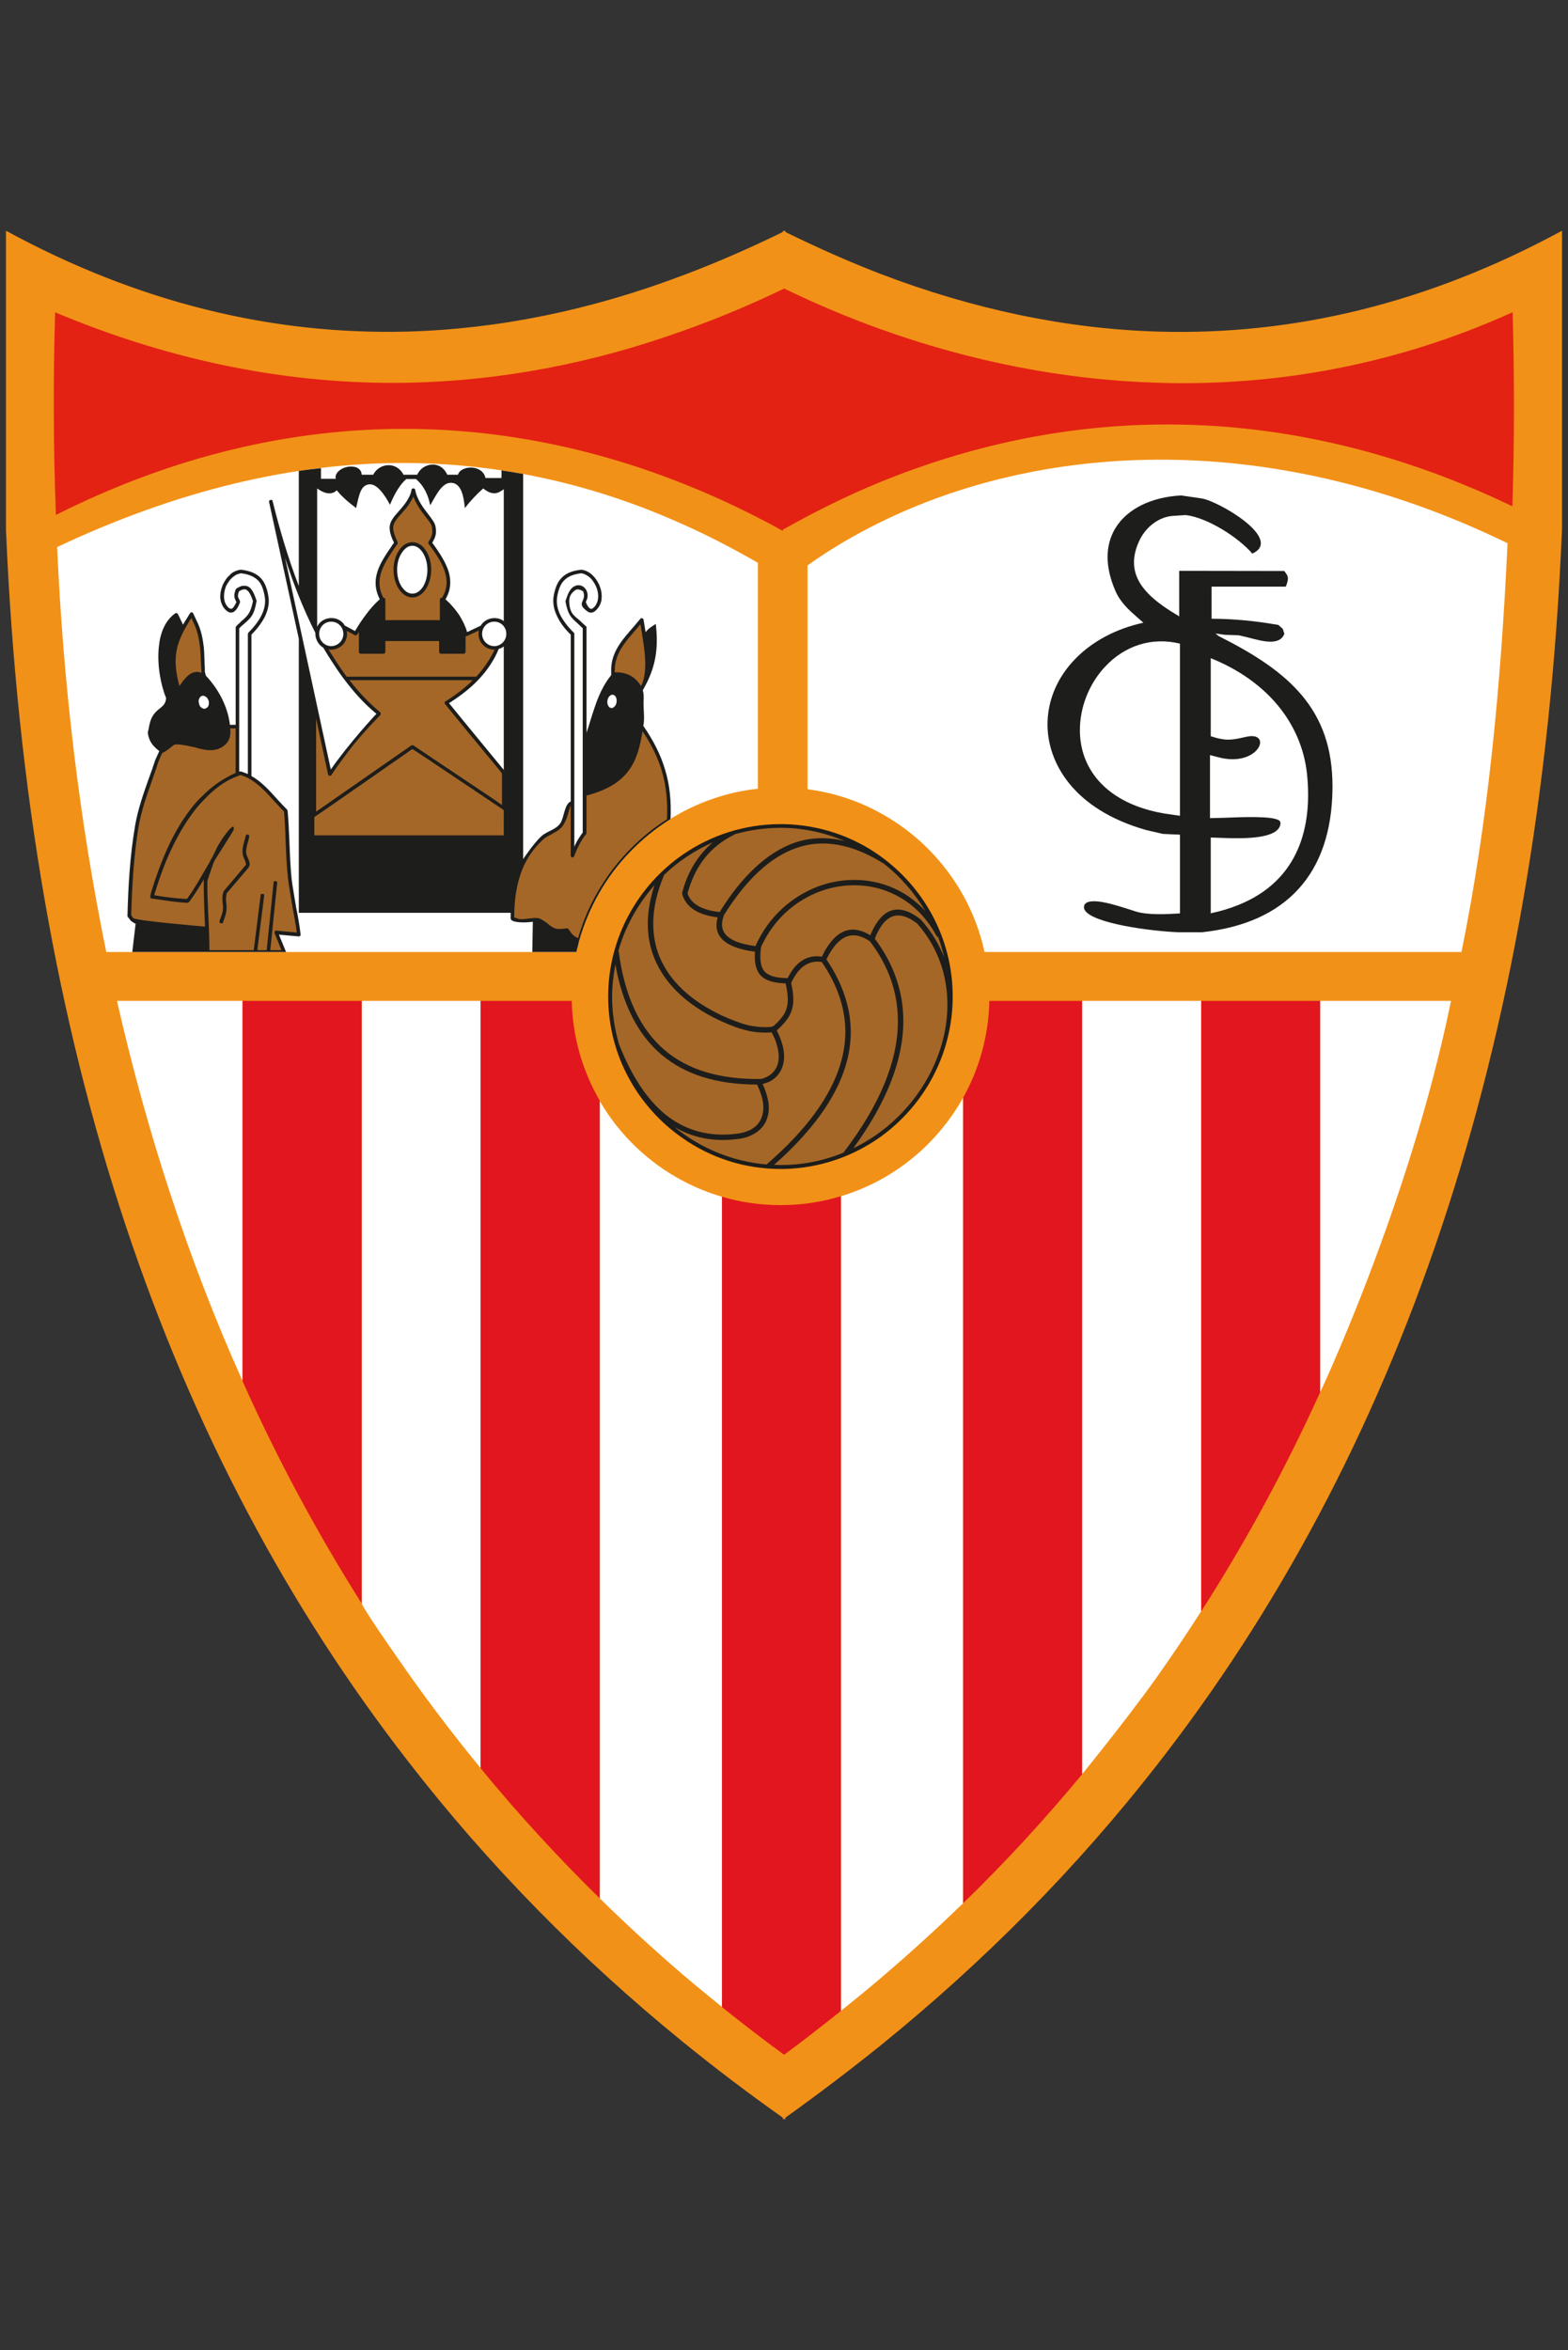 <svg xmlns="http://www.w3.org/2000/svg" xmlns:xlink="http://www.w3.org/1999/xlink" id="Capa_1" x="0px" y="0px" width="128.979px" height="193.275px" viewBox="0 0 128.979 193.275" xml:space="preserve"><rect x="0" y="0" width="128.979" height="193.275" fill="#333333" stroke="none"/><g>	<path fill-rule="evenodd" clip-rule="evenodd" fill="#F29117" d="M95.207,27.269c-7.563-0.23-15.187-1.844-22.812-4.755  c-2.598-1.006-5.193-2.157-7.791-3.435v-0.105c-0.043,0-0.084,0.021-0.105,0.042c-0.041-0.021-0.083-0.042-0.104-0.042v0.105  c-2.744,1.34-5.467,2.533-8.21,3.561c-7.583,2.869-15.145,4.419-22.663,4.629C22.379,27.562,11.34,24.881,0.49,18.974  c0,0.021,0,0.042,0,0.063v24.484c1.802,42.959,13.468,76.051,33.031,101.269c6.66,8.608,14.243,16.295,22.663,23.145  c2.66,2.157,5.383,4.23,8.21,6.221v0.146c0.021-0.021,0.063-0.041,0.104-0.063c0.021,0.021,0.063,0.042,0.105,0.063v-0.146  c2.66-1.905,5.258-3.874,7.791-5.906c8.462-6.85,16.108-14.537,22.812-23.145c19.687-25.259,31.458-58.435,33.281-101.583V19.037  c0-0.021,0-0.042,0-0.063C117.533,24.922,106.432,27.604,95.207,27.269L95.207,27.269z"></path>	<path fill-rule="evenodd" clip-rule="evenodd" fill="#FFFFFF" d="M4.7,44.989c9.824-4.63,19.416-6.975,28.821-6.913  c7.708,0.063,15.269,1.719,22.663,5.049c2.072,0.921,4.126,1.989,6.157,3.162v18.579c-2.199,0.23-4.272,0.9-6.157,1.885  c-4.398,2.346-7.666,6.556-8.776,11.541H8.743C6.523,67.462,5.203,56.299,4.7,44.989L4.7,44.989z"></path>	<path fill-rule="evenodd" clip-rule="evenodd" fill="#1D1D1B" d="M64.207,67.777c0.104,0,0.188,0,0.292,0  c2.912,0.063,5.656,1.006,7.896,2.618c3.604,2.576,5.971,6.786,5.971,11.562c0,4.755-2.367,8.985-5.971,11.561  c-2.24,1.591-4.984,2.556-7.896,2.617c-0.104,0-0.188,0-0.292,0c-2.975,0-5.74-0.922-8.022-2.514  c-3.708-2.554-6.159-6.825-6.159-11.664c0-4.838,2.451-9.132,6.159-11.688C58.467,68.698,61.233,67.777,64.207,67.777  L64.207,67.777z"></path>	<path fill-rule="evenodd" clip-rule="evenodd" fill="#FFFFFF" d="M120.214,78.291H80.985c-1.068-4.923-4.274-9.09-8.589-11.437  c-1.822-1.005-3.854-1.675-5.969-1.947V46.496c1.821-1.299,3.832-2.492,5.969-3.54c6.514-3.204,14.285-5.11,22.812-5.152  c8.984-0.042,18.807,2.011,28.798,6.87C123.483,55.985,122.434,67.462,120.214,78.291L120.214,78.291z"></path>	<path fill-rule="evenodd" clip-rule="evenodd" fill="#E32213" d="M124.404,41.637c-9.906-4.755-19.73-6.849-29.196-6.724  c-7.919,0.105-15.564,1.78-22.812,4.734c-2.7,1.109-5.32,2.408-7.896,3.854c-0.041,0.021-0.083,0.042-0.104,0.063v0.083h-0.021  c-2.703-1.487-5.425-2.785-8.189-3.875c-7.436-2.954-15.039-4.461-22.663-4.503c-9.677-0.042-19.396,2.283-28.926,7.08  c-0.209-5.656-0.23-10.955-0.063-16.673l0.126,0.063c9.634,4.021,19.27,5.907,28.862,5.739c7.582-0.147,15.144-1.571,22.663-4.273  c2.785-0.984,5.551-2.137,8.314-3.477c2.598,1.257,5.216,2.367,7.896,3.33c7.415,2.66,15.103,4.189,22.812,4.42  c9.862,0.313,19.792-1.529,29.217-5.802C124.572,31.018,124.572,36.338,124.404,41.637L124.404,41.637z"></path>	<path fill-rule="evenodd" clip-rule="evenodd" fill="#FFFFFF" d="M19.949,82.313H9.622c2.46,10.813,5.862,21.287,10.327,31.257  V82.313L19.949,82.313z"></path>	<path fill-rule="evenodd" clip-rule="evenodd" fill="#FFFFFF" d="M39.533,82.313h-9.782v49.554c0,0,0.027,0.341,3.771,5.656  c1.896,2.686,3.901,5.315,6.012,7.884V82.313L39.533,82.313z"></path>	<path fill-rule="evenodd" clip-rule="evenodd" fill="#FFFFFF" d="M59.389,98.421c-1.116-0.326-2.189-0.764-3.204-1.302  c-2.853-1.499-5.231-3.786-6.851-6.568v65.566c2.193,2.153,4.474,4.251,6.851,6.288c1.049,0.893,2.121,1.772,3.204,2.645V98.421  L59.389,98.421z"></path>	<path fill-rule="evenodd" clip-rule="evenodd" fill="#FFFFFF" d="M79.226,90.271c0.001-0.004,0.003-0.008,0.007-0.013  c-1.592,2.856-3.973,5.219-6.837,6.776c-1.018,0.55-2.099,1.003-3.226,1.344v66.998c1.091-0.873,2.168-1.756,3.226-2.656  c2.369-2.011,4.643-4.081,6.83-6.207V90.271L79.226,90.271z"></path>	<path fill-rule="evenodd" clip-rule="evenodd" fill="#FFFFFF" d="M119.355,82.313h-10.766v32.192  C108.246,115.258,115.935,99.162,119.355,82.313L119.355,82.313z"></path>	<path fill-rule="evenodd" clip-rule="evenodd" fill="#FFFFFF" d="M98.808,82.313h-9.802v63.608  c-1.129,1.363,3.232-3.881,6.201-8.063c1.244-1.761,2.443-3.546,3.601-5.354V82.313L98.808,82.313z"></path>	<path fill-rule="evenodd" clip-rule="evenodd" fill="#E2161E" d="M29.751,82.313v49.554c-3.707-5.863-6.975-11.959-9.802-18.284  v-31.27H29.751L29.751,82.313z"></path>	<path fill-rule="evenodd" clip-rule="evenodd" fill="#E2161E" d="M49.334,90.523v65.6c-3.497-3.436-6.764-6.996-9.801-10.704  V82.313h7.498C47.094,85.308,47.932,88.094,49.334,90.523L49.334,90.523z"></path>	<path fill-rule="evenodd" clip-rule="evenodd" fill="#E2161E" d="M69.17,98.375v67.004c-1.527,1.215-3.077,2.431-4.671,3.603  c-1.759-1.277-3.456-2.597-5.11-3.917V98.417c1.528,0.461,3.163,0.691,4.818,0.691C65.946,99.109,67.578,98.858,69.17,98.375  L69.17,98.375z"></path>	<path fill-rule="evenodd" clip-rule="evenodd" fill="#E2161E" d="M89.006,82.313v63.608c-3.037,3.666-6.283,7.206-9.78,10.599  V90.271c1.318-2.365,2.093-5.067,2.155-7.958H89.006L89.006,82.313z"></path>	<path fill-rule="evenodd" clip-rule="evenodd" fill="#E2161E" d="M108.589,82.313v32.192c-2.827,6.219-6.073,12.23-9.781,18.012  V82.313H108.589L108.589,82.313z"></path>	<path fill-rule="evenodd" clip-rule="evenodd" fill="#1D1D1B" d="M109.607,64.672c0,0.071,0,0.143-0.002,0.215  c-0.081,6.962-3.792,11.036-10.733,11.781h-1.907c-2.287-0.084-7.059-0.72-7.727-1.811c-0.091-0.149-0.1-0.303-0.028-0.459  c0.438-0.655,2.401-0.021,3.837,0.441l0.346,0.111c1.016,0.325,2.577,0.232,3.611,0.172c0,0,0.031-0.002,0.056-0.004  c0-0.058,0-6.416,0-6.475c-0.057-0.003-1.4-0.063-1.4-0.063l-1.361-0.314c-6.008-1.69-8.134-5.553-8.134-8.69  c0-0.075,0.002-0.15,0.004-0.226c0.125-3.878,3.291-7.141,7.883-8.138c-0.072-0.064-0.42-0.37-0.42-0.37  c-0.754-0.66-1.469-1.283-1.888-2.262c-0.425-0.978-0.637-1.909-0.637-2.772c0-0.879,0.219-1.687,0.659-2.398  c0.968-1.563,2.931-2.534,5.387-2.664l0.004-0.001l1.72,0.252c0.959,0.142,4.617,2.094,4.826,3.559  c0.058,0.408-0.168,0.732-0.67,0.963l-0.021,0.01l-0.017-0.019c-1.139-1.32-3.666-2.94-5.46-3.151l-1.006,0.063  c-1.185,0.059-2.336,0.926-2.864,2.16c-0.268,0.603-0.387,1.155-0.387,1.663c0,2.014,1.866,3.34,3.721,4.446  c0-0.108,0-3.745,0-3.745l8.644,0.014l0.073,0.102c0.136,0.19,0.225,0.313,0.225,0.514c0,0.15-0.05,0.347-0.168,0.65l-0.009,0.02  c0,0-6.043,0-6.104,0c0,0.061,0,2.58,0,2.64c1.734,0.002,3.58,0.171,5.497,0.51l0.365,0.328l0.125,0.397  c-0.373,0.997-1.767,0.627-2.89,0.329c0,0-0.847-0.203-0.847-0.204l-1.179-0.042c0,0-0.578-0.085-0.747-0.109  c0.099,0.081,0.265,0.218,0.265,0.218C106.02,55.21,109.607,58.299,109.607,64.672L109.607,64.672L109.607,64.672z M97.059,67.091  c0-0.072,0-14.108,0-14.16c-2.298-0.561-4.562,0.15-6.212,1.955c-1.302,1.421-2.018,3.325-2.018,5.161  c0,0.725,0.111,1.438,0.341,2.106c0.856,2.49,3.21,4.179,6.627,4.754C95.797,66.907,96.991,67.081,97.059,67.091L97.059,67.091  L97.059,67.091z M99.593,60.548c1.208,0.38,1.604,0.352,2.874,0.056c0.735-0.179,1.01,0.037,1.106,0.182  c0.136,0.201,0.097,0.493-0.106,0.78c-0.472,0.66-1.656,1.137-3.242,0.712c0,0-0.623-0.16-0.694-0.179c0,0.079,0,5.122,0,5.185  c0.058-0.001,1.091-0.028,1.091-0.028c1.682-0.067,4.221-0.171,4.646,0.261l0.065,0.157c-0.009,0.23-0.104,0.432-0.286,0.6  c-0.851,0.786-3.425,0.681-4.808,0.625c0,0-0.589-0.019-0.646-0.021c0,0.064,0,6.152,0,6.232c6.422-1.375,8.008-5.76,8.008-9.752  c0-0.58-0.032-1.151-0.09-1.704c-0.454-4.221-3.341-7.689-7.918-9.526C99.593,54.224,99.593,60.502,99.593,60.548L99.593,60.548z"></path>	<path fill-rule="evenodd" clip-rule="evenodd" fill="#A56727" d="M71.547,77.399c-0.018-0.007-0.032-0.015-0.029-0.01  c-0.622-0.418-1.202-0.559-1.727-0.416c-0.667,0.181-1.276,0.831-1.814,1.925c1.331,1.969,2.003,3.971,2.003,5.98  c0,0.925-0.142,1.851-0.424,2.775c-0.807,2.68-2.789,5.417-5.88,8.141c0.198,0.007,0.531,0.017,0.531,0.017  c1.806,0,3.544-0.343,5.168-1.015c2.988-3.905,4.483-7.521,4.483-10.814C73.859,81.616,73.088,79.418,71.547,77.399L71.547,77.399z  "></path>	<path fill-rule="evenodd" clip-rule="evenodd" fill="#A56727" d="M77.931,82.629c0-0.884-0.105-1.764-0.326-2.623  c-0.398-1.531-1.135-2.902-2.174-4.065c-0.727-0.555-1.374-0.758-1.921-0.604c-0.613,0.172-1.135,0.799-1.554,1.857  c1.565,2.085,2.349,4.346,2.349,6.771c0,3.21-1.377,6.711-4.112,10.466C74.884,92.172,77.931,87.361,77.931,82.629L77.931,82.629z"></path>	<path fill-rule="evenodd" clip-rule="evenodd" fill="#A56727" d="M64.794,80.438c0.673-1.355,1.616-1.948,2.807-1.762  c0.585-1.21,1.272-1.938,2.045-2.157c0.597-0.17,1.25-0.029,1.94,0.397c0.486-1.167,1.093-1.864,1.812-2.058  c0.671-0.181,1.448,0.066,2.312,0.736l0.029,0.029c0.844,0.939,1.487,1.981,1.927,3.108c-0.139-0.59-0.301-1.159-0.505-1.689  c-0.052-0.006-0.112-0.03-0.156-0.121c-0.847-1.572-2.095-2.764-3.611-3.445c-1.089-0.505-2.284-0.728-3.548-0.663  c-1.228,0.063-2.432,0.407-3.489,0.996c-1.657,0.895-2.957,2.31-3.753,4.072c-0.04,0.287-0.06,0.548-0.06,0.782  c0,0.541,0.105,0.94,0.314,1.192C63.195,80.251,63.81,80.435,64.794,80.438L64.794,80.438z"></path>	<path fill-rule="evenodd" clip-rule="evenodd" fill="#A56727" d="M73.576,73.073c0.935,0.415,1.796,1.051,2.537,1.842  c-0.895-1.488-2.055-2.831-3.424-3.895c-2.598-1.63-5.028-2.057-7.223-1.269c-2.105,0.742-4.094,2.592-5.906,5.487  c-0.111,0.287-0.166,0.551-0.166,0.791c0,0.244,0.057,0.463,0.172,0.655c0.344,0.573,1.223,0.95,2.604,1.126  c0.008-0.025,0.016-0.053,0.016-0.053l-0.021,0.052l0.007-0.072c0.834-1.846,2.206-3.335,3.97-4.307  c1.168-0.638,2.413-0.993,3.695-1.056C71.158,72.308,72.453,72.55,73.576,73.073L73.576,73.073z"></path>	<path fill-rule="evenodd" clip-rule="evenodd" fill="#A56727" d="M56.555,73.468c0.269,0.855,1.156,1.372,2.639,1.54  c1.843-2.973,3.901-4.886,6.12-5.688c1.343-0.466,2.719-0.5,4.167-0.156c-1.693-0.706-3.459-1.085-5.273-1.085  c-1.236,0-2.498,0.176-3.752,0.521l0.031-0.019c0,0-0.113,0.063-0.081,0.056C58.439,69.601,57.181,71.181,56.555,73.468  L56.555,73.468z"></path>	<path fill-rule="evenodd" clip-rule="evenodd" fill="#A56727" d="M53.733,75.969c0,0.947,0.17,1.846,0.509,2.692  c0.82,2.003,2.556,3.639,5.155,4.863c0.773,0.343,1.423,0.605,2.083,0.771c0.632,0.151,1.236,0.204,1.896,0.166  c0,0,0.254-0.077,0.238-0.065c0.682-0.616,0.993-1.053,1.109-1.558c0.055-0.203,0.079-0.418,0.079-0.648  c0-0.39-0.072-0.826-0.176-1.316c-1.039-0.03-1.714-0.255-2.11-0.714c-0.291-0.36-0.431-0.85-0.431-1.524  c0-0.116,0.006-0.24,0.015-0.367c-1.491-0.196-2.471-0.625-2.9-1.28c-0.175-0.267-0.264-0.574-0.264-0.916  c0-0.197,0.04-0.411,0.099-0.631c-1.639-0.202-2.623-0.842-2.923-1.925l0.003-0.103c0.456-1.753,1.321-3.13,2.531-4.144  c-1.509,0.675-2.862,1.565-4.013,2.676C54.034,73.364,53.733,74.708,53.733,75.969L53.733,75.969z"></path>	<path fill-rule="evenodd" clip-rule="evenodd" fill="#A56727" d="M63.949,87.588c0.07-0.202,0.106-0.424,0.106-0.67  c0-0.248-0.036-0.521-0.109-0.818c-0.085-0.385-0.252-0.799-0.476-1.199c-0.739,0.055-1.424,0-2.088-0.171  c-0.771-0.182-1.499-0.493-2.172-0.801c-2.673-1.249-4.532-3.016-5.377-5.107c-0.366-0.897-0.547-1.854-0.547-2.861  c0-1.007,0.19-2.067,0.554-3.172c-1.382,1.58-2.413,3.428-2.966,5.386c0.009,0.04,0.02,0.094,0.02,0.087  c0.483,3.665,1.765,6.398,3.808,8.123c1.895,1.608,4.549,2.398,7.878,2.349c0.241-0.043,0.432-0.136,0.586-0.221  C63.534,88.308,63.812,87.98,63.949,87.588L63.949,87.588z"></path>	<path fill-rule="evenodd" clip-rule="evenodd" fill="#A56727" d="M54.399,86.725c-1.93-1.64-3.195-4.136-3.779-7.407  c-0.168,0.9-0.27,1.787-0.27,2.639c0,1.288,0.19,2.6,0.563,3.894c1.013,2.615,2.309,4.576,3.851,5.83  c1.654,1.313,3.615,1.837,5.834,1.555c0.379-0.036,0.74-0.137,1.104-0.306c0.4-0.211,0.693-0.496,0.869-0.847  c0.147-0.298,0.223-0.632,0.223-1.001c0-0.109-0.007-0.223-0.021-0.34c-0.064-0.487-0.234-1.009-0.5-1.549  C58.934,89.183,56.357,88.378,54.399,86.725L54.399,86.725z"></path>	<path fill-rule="evenodd" clip-rule="evenodd" fill="#A56727" d="M60.656,93.672c-1.932,0.254-3.671-0.091-5.198-1  c2.16,1.769,4.816,2.856,7.595,3.093c3.218-2.779,5.263-5.551,6.07-8.237c0.273-0.892,0.412-1.784,0.412-2.675  c0-1.931-0.649-3.853-1.938-5.738c-1.063-0.167-1.878,0.38-2.48,1.648c0,0-0.02,0.037-0.039,0.071  c0.106,0.501,0.179,0.948,0.179,1.36c0,0.268-0.029,0.521-0.099,0.763c-0.143,0.592-0.514,1.111-1.263,1.782  c0.216,0.437,0.382,0.861,0.487,1.262c0.078,0.305,0.117,0.598,0.117,0.877c0,0.305-0.047,0.593-0.141,0.863  c-0.173,0.495-0.5,0.888-0.979,1.171c-0.195,0.099-0.416,0.174-0.646,0.236c0.25,0.557,0.415,1.079,0.477,1.554  c0.02,0.14,0.03,0.277,0.03,0.413c0,0.409-0.09,0.804-0.27,1.179c-0.244,0.446-0.6,0.786-1.056,1.014  C61.538,93.508,61.114,93.631,60.656,93.672L60.656,93.672z"></path>	<path fill-rule="evenodd" clip-rule="evenodd" fill="#1D1D1B" d="M54.719,63.336c-0.357-1.235-0.964-2.43-1.803-3.645  c0.084-0.397,0.063-0.754,0.043-1.151c0-0.168-0.021-0.336-0.021-0.523c0-0.105,0-0.211,0-0.314  c0.021-0.336,0.021-0.649-0.063-0.943c1.025-1.759,1.319-3.329,1.068-5.445c-0.314,0.188-0.607,0.377-0.838,0.671  c-0.063-0.336-0.105-0.671-0.168-1.026c-0.021-0.127-0.188-0.168-0.272-0.063c-0.272,0.335-0.544,0.649-0.837,0.984  c-0.839,0.963-1.613,1.969-1.551,3.372c0,0.084,0,0.168,0,0.23c0,0.021,0,0.021,0,0.021l-0.083,0.126  c-0.817,1.048-1.174,2.199-1.551,3.373c-0.125,0.418-0.251,0.837-0.397,1.256v-8.713l-0.042-0.042  c-0.209-0.188-0.377-0.335-0.523-0.481c-0.461-0.398-0.838-0.586-0.859-1.592c-0.021-0.461,0.293-0.754,0.482-0.88  c0.146-0.126,0.355-0.104,0.67,0.084c0.042,0.167,0.084,0.293,0.063,0.397c-0.041,0.524-0.544,0.649,0.293,1.257  c0.251,0.168,0.545,0.147,0.881-0.314c0.146-0.209,0.251-0.439,0.271-0.712c0.042-0.377-0.021-0.775-0.188-1.151  c-0.168-0.378-0.419-0.713-0.733-0.964c-0.21-0.146-0.461-0.272-0.732-0.293h-0.042c-0.754,0.083-1.257,0.313-1.592,0.669  c-0.356,0.357-0.524,0.838-0.648,1.446c-0.106,0.628,0.021,1.215,0.313,1.78c0.251,0.523,0.649,1.026,1.089,1.445v13.719  c-0.021,0.021-0.063,0.021-0.084,0.042c-0.439,0.293-0.461,1.215-0.754,1.718c-0.356,0.565-1.131,0.67-1.592,1.11  c-0.654,0.598-1.499,1.902-1.487,1.864v-31.67c-0.586-0.104-1.193-0.209-1.78-0.293v0.628h-0.586h-0.733  c-0.23-1.131-2.032-1.067-2.263-0.272h-0.879c-0.566-1.256-2.053-0.964-2.472,0h-0.671h-0.46c-0.545-1.089-1.969-1.005-2.493,0  h-0.942c-0.042-0.712-0.9-0.795-1.508-0.544c-0.418,0.188-0.713,0.503-0.628,0.88h-0.419h-0.796v-0.88  c-0.608,0.063-1.215,0.146-1.823,0.23v9.467c-0.879-2.283-1.57-4.628-2.157-6.995c-0.021-0.168-0.313-0.084-0.293,0.063  l2.45,11.269v22.537h17.427c0.005-0.098,0,0.209,0,0.461c0,0.397,1.299,0.335,1.466,0.314c0.123-0.016,0.242-0.028,0.357-0.038  l-0.043,2.488h3.624c0.073-0.273,0.132-0.533,0.201-0.803c-0.006,0.009-0.009,0.019-0.013,0.027c0.008-0.03,0.02-0.061,0.028-0.091  c-0.006,0.022-0.011,0.042-0.016,0.063c0.013-0.028,0.022-0.06,0.024-0.097c0.784-2.778,2.233-5.311,4.194-7.332  c0.984-1.026,2.115-1.948,3.329-2.702C55.221,65.87,55.095,64.573,54.719,63.336L54.719,63.336L54.719,63.336z M41.439,63.316  c-0.251-0.314-3.268-3.959-4.503-5.488c1.55-0.984,2.849-2.115,3.729-3.706c0.125-0.231,0.251-0.483,0.355-0.756  c0.168-0.041,0.293-0.104,0.419-0.209V63.316L41.439,63.316L41.439,63.316z M41.439,51.083c-0.209-0.167-0.481-0.252-0.774-0.252  c-0.482,0-0.9,0.252-1.131,0.629l-1.111,0.524c-0.125-0.462-0.355-0.923-0.648-1.403c-0.294-0.44-0.67-0.881-1.131-1.299  c0.439-0.733,0.481-1.467,0.271-2.241c-0.23-0.755-0.732-1.551-1.362-2.409c0.106-0.167,0.189-0.335,0.253-0.523  c0.063-0.21,0.084-0.461,0.021-0.796c-0.044-0.293-0.294-0.629-0.588-1.005c-0.418-0.545-0.942-1.216-1.089-2.033  c-0.021-0.146-0.251-0.146-0.293-0.021c-0.042,0.23-0.104,0.44-0.21,0.629c-0.229,0.461-0.544,0.816-0.838,1.151  c-0.397,0.44-0.712,0.817-0.753,1.257c-0.021,0.23,0.021,0.482,0.104,0.734c0.063,0.209,0.146,0.397,0.251,0.606  c-0.084,0.104-0.167,0.23-0.23,0.335c-0.879,1.278-1.801,2.64-0.941,4.315c-0.378,0.334-0.734,0.732-1.069,1.173  c-0.335,0.439-0.67,0.921-0.964,1.445l-0.858-0.461c-0.042-0.063-0.063-0.104-0.104-0.168c-0.272-0.313-0.67-0.461-1.047-0.44  c-0.44,0.021-0.901,0.252-1.11,0.713V40.17c0.377,0.273,0.774,0.44,1.11,0.398c0.188-0.021,0.377-0.104,0.502-0.251  c0.169,0.209,0.335,0.397,0.545,0.587c0.314,0.313,0.67,0.586,1.048,0.879c0.271-1.215,0.396-1.844,1.047-1.948  c0.67-0.104,1.34,0.922,1.738,1.676c0.398-0.963,0.838-1.676,1.341-2.115h0.229h0.566c0.628,0.523,1.005,1.278,1.173,2.158  c0.565-0.985,1.026-1.928,1.801-1.845c0.755,0.085,0.964,1.11,1.047,2.074c0.461-0.586,0.964-1.131,1.509-1.613  c0.355,0.273,0.629,0.398,0.922,0.398c0.251,0,0.481-0.125,0.774-0.335V51.083L41.439,51.083z"></path>	<path fill-rule="evenodd" clip-rule="evenodd" fill="#A56727" d="M36.601,57.891c1.341,1.654,2.702,3.31,4.063,4.942  c0.209,0.252,0.418,0.503,0.628,0.775v2.597l-0.628-0.439l-6.661-4.462c-0.041-0.021-0.126-0.021-0.168,0l-7.833,5.446v-7.645  l0.984,4.587c0.021,0.083,0.126,0.125,0.21,0.104c0.021,0,0.063-0.021,0.063-0.063c0.314-0.46,0.629-0.921,0.984-1.382  c0.859-1.194,1.885-2.366,3.037-3.54c0-0.021,0-0.021,0-0.021c0.021,0,0.021-0.021,0.021-0.021  c0.021-0.063,0.021-0.127-0.021-0.188c-0.942-0.776-1.78-1.676-2.534-2.64h10.137c-0.649,0.649-1.403,1.215-2.24,1.738  C36.559,57.723,36.559,57.827,36.601,57.891L36.601,57.891z"></path>	<path fill-rule="evenodd" clip-rule="evenodd" fill="#FFFFFF" d="M23.447,45.868c0.67,2.115,1.487,4.188,2.493,6.178  c0,0,0,0,0,0.021c-0.021,0.439,0.23,0.964,0.649,1.193c0.209,0.336,0.397,0.671,0.607,0.985c0.334,0.523,0.671,1.026,1.047,1.528  c0.796,1.068,1.675,2.074,2.723,2.933c-0.042,0.021-2.205,2.359-3.749,4.566l-0.021-0.063L23.447,45.868L23.447,45.868z"></path>	<path fill-rule="evenodd" clip-rule="evenodd" fill="#A56727" d="M41.439,68.698H25.856V67.19c0.084-0.021,8.001-5.55,8.063-5.592  c0.587,0.355,7.478,5.006,7.52,5.026V68.698L41.439,68.698z"></path>	<path fill-rule="evenodd" clip-rule="evenodd" fill="#1D1D1B" d="M40.664,53.136c-0.482-0.021-0.942-0.314-1.007-0.859v-0.021  c0-0.021,0-0.021,0-0.021c0-0.021,0-0.021,0-0.042c-0.062-0.691,0.483-1.048,1.007-1.048c0.502,0,0.984,0.314,0.984,0.984  C41.649,52.822,41.146,53.136,40.664,53.136L40.664,53.136z"></path>	<path fill-rule="evenodd" clip-rule="evenodd" fill="#A56727" d="M40.664,53.43c-0.838,0-1.445-0.755-1.278-1.572l-1.005,0.461  c-0.025,0.017-0.056,0.018-0.084,0.011v1.288c0,0.063-0.084,0.146-0.146,0.146h-1.886c-0.063,0-0.146-0.083-0.146-0.146v-0.9h-4.42  v0.9c0,0.063-0.084,0.146-0.146,0.146h-1.886c-0.063,0-0.146-0.083-0.146-0.146v-1.663c-0.042,0.072-0.084,0.144-0.125,0.218  c-0.042,0.063-0.147,0.104-0.21,0.063l-0.67-0.356c0.084,0.397-0.021,0.796-0.272,1.089c-0.252,0.293-0.628,0.462-1.047,0.462  c-0.042,0-0.063,0-0.105,0c0,0,0,0,0-0.021c0,0,0,0-0.021,0h-0.021c-0.021,0-0.021,0-0.021,0c0.063,0.083,0.104,0.188,0.168,0.272  c0.334,0.544,0.671,1.067,1.047,1.592c0.084,0.125,0.168,0.251,0.272,0.377h10.661c0.587-0.649,1.089-1.361,1.487-2.178  c0-0.021,0-0.021,0.021-0.042C40.664,53.43,40.664,53.43,40.664,53.43L40.664,53.43z"></path>	<path fill-rule="evenodd" clip-rule="evenodd" fill="#A56727" d="M32.411,45.135c-0.804,1.216-1.684,2.492-0.875,4.029  c0.005-0.003,0.011-0.007,0.017-0.008c0.063,0,0.146,0.063,0.146,0.146V51h4.482v-1.697c0-0.09,0.094-0.147,0.19-0.16  c0.396-0.646,0.45-1.313,0.249-2.018c-0.209-0.755-0.712-1.529-1.361-2.389c-0.042-0.042-0.042-0.125-0.021-0.167  c0.126-0.21,0.23-0.356,0.272-0.544c0.063-0.169,0.063-0.378,0.021-0.671c-0.021-0.21-0.252-0.524-0.545-0.88  c-0.334-0.44-0.754-0.984-0.984-1.634c-0.104,0.23-0.23,0.439-0.356,0.629c-0.188,0.293-0.418,0.523-0.628,0.774  c-0.335,0.377-0.629,0.712-0.671,1.068c-0.021,0.209,0.021,0.397,0.084,0.607c0.085,0.209,0.168,0.439,0.272,0.67  c0.021,0.021,0.021,0.104,0,0.146C32.6,44.863,32.517,44.989,32.411,45.135L32.411,45.135z"></path>	<path fill-rule="evenodd" clip-rule="evenodd" fill="#1D1D1B" d="M35.03,45.281c-0.272-0.44-0.67-0.691-1.11-0.691  c-0.439,0-0.838,0.251-1.11,0.691c-0.271,0.398-0.439,0.964-0.439,1.571s0.168,1.173,0.439,1.592  c0.272,0.419,0.671,0.691,1.11,0.691c0.44,0,0.838-0.272,1.11-0.691s0.439-0.984,0.439-1.592S35.302,45.68,35.03,45.281  L35.03,45.281z"></path>	<path fill-rule="evenodd" clip-rule="evenodd" fill="#FFFFFF" d="M34.778,48.277c-0.23,0.335-0.523,0.545-0.858,0.545  s-0.628-0.21-0.858-0.545c-0.252-0.356-0.397-0.858-0.397-1.424c0-0.545,0.146-1.048,0.397-1.403  c0.23-0.356,0.523-0.566,0.858-0.566s0.628,0.21,0.858,0.566c0.23,0.355,0.378,0.858,0.378,1.403  C35.156,47.418,35.008,47.92,34.778,48.277L34.778,48.277z"></path>	<path fill-rule="evenodd" clip-rule="evenodd" fill="#FFFFFF" d="M27.238,51.125c-0.544,0-0.984,0.44-0.984,1.005  c0,0.545,0.44,1.006,0.984,1.006c0.565,0,1.006-0.461,1.006-1.006C28.243,51.566,27.803,51.125,27.238,51.125L27.238,51.125z"></path>	<path fill-rule="evenodd" clip-rule="evenodd" fill="#FFFFFF" d="M40.664,51.125c-0.566,0-1.007,0.44-1.007,1.005  c0,0.545,0.44,1.006,1.007,1.006c0.545,0,0.984-0.461,0.984-1.006C41.649,51.566,41.209,51.125,40.664,51.125L40.664,51.125z"></path>	<path fill-rule="evenodd" clip-rule="evenodd" fill="#A56727" d="M51.828,55.545c-0.378-0.189-0.796-0.272-1.257-0.252  c0-0.021,0-0.021,0-0.042c-0.042-1.173,0.545-2.073,1.257-2.911c0.293-0.355,0.586-0.67,0.857-1.005  c0.189,1.34,0.754,3.749,0.043,5.089C52.477,56.005,52.162,55.733,51.828,55.545L51.828,55.545z"></path>	<path fill-rule="evenodd" clip-rule="evenodd" fill="#A56727" d="M42.298,75.443l0.293,0.104c0.188,0.084,0.523,0.042,0.858,0  c0.378-0.042,0.754-0.104,1.005,0.021c0.336,0.188,0.566,0.355,0.733,0.503c0.357,0.272,0.565,0.418,1.425,0.272  c0.042,0,0.104,0.021,0.147,0.063c0.188,0.272,0.292,0.418,0.397,0.502l0,0c0.083,0.084,0.209,0.147,0.397,0.252  c0.564-2.011,1.508-3.854,2.723-5.509c1.257-1.676,2.808-3.143,4.587-4.272c0.063-1.467-0.063-2.744-0.419-3.959  c-0.335-1.131-0.858-2.178-1.591-3.288c-0.21,1.319-0.503,2.387-1.132,3.225c-0.67,0.922-1.718,1.592-3.414,2.054  c-0.021,0-0.042,0-0.063,0.021v3.078c0,0.021-0.021,0.084-0.042,0.105c-0.168,0.188-0.315,0.419-0.481,0.713  c-0.168,0.313-0.335,0.67-0.503,1.109c-0.042,0.126-0.272,0.084-0.272-0.063v-4.104c-0.021,0-0.021,0-0.021,0  c-0.043,0.146-0.084,0.272-0.126,0.419c-0.104,0.397-0.23,0.774-0.44,1.131c-0.251,0.398-0.628,0.587-1.005,0.796  c-0.23,0.126-0.461,0.23-0.649,0.398c-0.942,0.858-1.55,1.843-1.906,2.932C42.445,73.013,42.298,74.186,42.298,75.443  L42.298,75.443z"></path>	<path fill-rule="evenodd" clip-rule="evenodd" fill="#FFFFFF" d="M50.425,57.137L50.425,57.137  c-0.105-0.021-0.189,0.021-0.272,0.104c-0.105,0.084-0.168,0.23-0.188,0.377c-0.021,0.168,0,0.313,0.062,0.419  c0.063,0.104,0.147,0.188,0.23,0.188l0,0c0.105,0.021,0.189-0.021,0.273-0.104c0.104-0.084,0.167-0.23,0.188-0.377  c0.021-0.168,0-0.314-0.063-0.419C50.613,57.22,50.53,57.157,50.425,57.137L50.425,57.137z"></path>	<path fill-rule="evenodd" clip-rule="evenodd" fill="#FFFFFF" d="M47.932,51.67c-0.167-0.168-0.314-0.294-0.439-0.42  c-0.524-0.46-0.775-0.69-0.984-1.801l0.021-0.063c0.168-0.522,0.335-0.9,0.586-1.088c0.608-0.462,1.278,0.083,1.215,0.754  c0,0.146-0.063,0.272-0.146,0.461c0.083,0.209,0.188,0.418,0.335,0.522c0.104,0.085,0.251,0.043,0.461-0.23  c0.104-0.167,0.188-0.355,0.209-0.564c0.042-0.335-0.021-0.691-0.168-1.026c-0.146-0.314-0.355-0.629-0.628-0.817  c-0.188-0.126-0.377-0.23-0.587-0.251c-0.67,0.084-1.109,0.272-1.403,0.586c-0.293,0.294-0.46,0.733-0.565,1.299  c-0.104,0.545,0.021,1.09,0.272,1.592c0.272,0.503,0.65,0.984,1.09,1.404l0.041,0.062v17.553c0.063-0.167,0.147-0.313,0.21-0.439  c0.167-0.294,0.335-0.545,0.481-0.733V51.67L47.932,51.67z"></path>	<path fill-rule="evenodd" clip-rule="evenodd" fill="#1D1D1B" d="M24.368,74.668c-0.125-0.775-0.272-1.551-0.377-2.346  c-0.105-1.048-0.146-2.116-0.188-3.185c-0.041-0.816-0.063-1.634-0.146-2.45c0-0.021-0.021-0.084-0.042-0.104  c-0.272-0.272-0.523-0.545-0.796-0.838c-0.649-0.733-1.319-1.467-2.137-1.928V52.194c0.42-0.419,0.817-0.922,1.09-1.445  c0.272-0.565,0.418-1.152,0.293-1.78c-0.105-0.608-0.293-1.089-0.629-1.446c-0.313-0.313-0.732-0.522-1.319-0.627  c-0.084-0.021-0.188-0.042-0.294-0.042c0,0,0,0-0.021,0c-0.021,0-0.021,0-0.021,0H19.76c-0.271,0.042-0.502,0.146-0.712,0.293  c-0.042,0.042-0.104,0.084-0.146,0.146c-0.25,0.209-0.439,0.503-0.586,0.817c-0.146,0.376-0.23,0.774-0.188,1.151  c0.042,0.272,0.125,0.503,0.271,0.712c0.188,0.252,0.356,0.356,0.503,0.397c0.146,0.021,0.272,0,0.377-0.083  c0.21-0.167,0.356-0.461,0.461-0.732c0-0.021,0-0.105,0-0.126c-0.104-0.188-0.146-0.293-0.168-0.398  c0-0.104,0.021-0.23,0.085-0.397c0.041-0.021,0.063-0.042,0.104-0.063c0,0,0.021,0,0.021-0.021h0.021  c0.126-0.063,0.23-0.084,0.314-0.084s0.146,0.021,0.21,0.084c0.188,0.126,0.335,0.439,0.481,0.88  c-0.167,0.837-0.356,1.11-0.691,1.424c-0.063,0.063-0.126,0.126-0.188,0.168c-0.041,0.041-0.084,0.083-0.126,0.104  c0,0.021-0.021,0.021-0.021,0.042c0,0-0.021,0-0.021,0.021c-0.104,0.084-0.21,0.188-0.334,0.314  c-0.021,0.021-0.042,0.084-0.042,0.104v8.001h-0.482v-0.083c-0.084-0.607-0.25-1.194-0.503-1.76  c-0.355-0.817-0.858-1.55-1.466-2.199l-0.084-0.314c0-0.23,0-0.44-0.021-0.67c-0.021-0.46-0.021-0.9-0.063-1.34  c-0.085-0.713-0.21-1.404-0.545-2.096l-0.336-0.711c-0.041-0.105-0.209-0.105-0.251,0c-0.042,0.063-0.083,0.125-0.125,0.188  c-0.084,0.147-0.168,0.294-0.272,0.439c-0.063,0.105-0.126,0.21-0.188,0.314c-0.042-0.104-0.084-0.209-0.147-0.314  c-0.083-0.188-0.167-0.377-0.271-0.564c-0.042-0.084-0.146-0.105-0.21-0.063c-0.858,0.606-1.256,1.653-1.361,2.807  c-0.146,1.465,0.167,3.12,0.607,4.167c-0.041,0.461-0.251,0.629-0.502,0.838c-0.189,0.146-0.399,0.314-0.587,0.607  c-0.21,0.335-0.293,0.733-0.356,1.11c-0.021,0.083-0.041,0.168-0.063,0.252v0.041c0.042,0.378,0.168,0.67,0.355,0.943  c0.168,0.209,0.357,0.397,0.588,0.564l-0.337,0.754c-0.167,0.524-0.354,1.048-0.544,1.551c-0.44,1.257-0.88,2.492-1.109,3.833  c-0.419,2.45-0.566,4.942-0.629,7.436c0,0,0.021,0.084,0.042,0.084l0.23,0.293l0.021,0.021c0.42,0.314,0.587,0.314,0.378,0.23  l-0.272,2.325h8.9h0.021c0.105,0,2.577,0,3.729,0c0-0.021,0-0.042-0.021-0.042l-0.566-1.383l1.634,0.147  c0.084,0,0.169-0.084,0.147-0.168C24.641,76.114,24.516,75.401,24.368,74.668L24.368,74.668z"></path>	<path fill-rule="evenodd" clip-rule="evenodd" fill="#FFFFFF" d="M19.677,59.755V51.67c0.021-0.021,0.042-0.043,0.083-0.063v-0.021  l0.021-0.021l0.021-0.021c0.126-0.104,0.23-0.209,0.314-0.272c0-0.021,0-0.021,0.021-0.021c0.523-0.46,0.774-0.69,0.964-1.801  v-0.063c-0.168-0.522-0.356-0.9-0.587-1.088c-0.126-0.084-0.252-0.126-0.398-0.126c-0.105,0-0.188,0-0.314,0.042l-0.021,0.021  H19.76c-0.104,0.042-0.21,0.105-0.313,0.168c-0.021,0.021-0.063,0.063-0.063,0.083c-0.085,0.252-0.126,0.398-0.105,0.566  c0.021,0.146,0.063,0.272,0.168,0.461c-0.104,0.209-0.21,0.418-0.335,0.522c-0.063,0.043-0.126,0.043-0.21,0  c-0.084-0.021-0.167-0.104-0.25-0.23c-0.127-0.167-0.189-0.355-0.211-0.564c-0.042-0.335,0.021-0.691,0.146-1.026  c0.084-0.168,0.188-0.335,0.314-0.504c0.104-0.125,0.21-0.229,0.335-0.313c0.147-0.126,0.335-0.209,0.523-0.23v-0.021h0.021h0.021  h0.021c0.105,0.021,0.188,0.021,0.294,0.042c0.503,0.104,0.858,0.293,1.109,0.544c0.294,0.294,0.44,0.733,0.546,1.299  c0.104,0.545-0.021,1.09-0.272,1.592c-0.252,0.503-0.649,0.984-1.068,1.404c-0.021,0.02-0.042,0.083-0.042,0.125v11.499  c-0.104-0.042-0.188-0.063-0.272-0.104h-0.02c0,0,0,0,0-0.021c-0.022,0-0.022,0-0.022,0c-0.021,0-0.021,0-0.021,0  c-0.021,0-0.021,0-0.021,0c0-0.021,0-0.021,0-0.021h-0.021H19.99c-0.021-0.021-0.063-0.021-0.104-0.042  c-0.021,0-0.043-0.021-0.064-0.021c0,0,0,0-0.021,0h-0.021H19.76c-0.021,0-0.021,0-0.021,0h-0.021v0.021c0,0-0.021,0-0.042,0  V59.755L19.677,59.755z"></path>	<path fill-rule="evenodd" clip-rule="evenodd" fill="#FFFFFF" d="M16.766,57.22c0.063,0.021,0.104,0.042,0.167,0.084  c0.104,0.063,0.188,0.188,0.23,0.335c0.043,0.147,0.021,0.293-0.021,0.419c-0.063,0.104-0.146,0.188-0.252,0.21  c-0.041,0.021-0.083,0.021-0.124,0.021c-0.063-0.021-0.126-0.042-0.189-0.084c-0.104-0.083-0.188-0.188-0.209-0.355  c-0.042-0.146-0.042-0.293,0.021-0.398c0.042-0.104,0.127-0.188,0.23-0.23C16.66,57.22,16.724,57.22,16.766,57.22L16.766,57.22z"></path>	<path fill-rule="evenodd" clip-rule="evenodd" fill="#A56727" d="M15.488,51.23c0.021-0.021,0.021-0.021,0.021-0.042  c0.083-0.126,0.146-0.229,0.229-0.356l0.21,0.44c0.502,1.068,0.545,2.179,0.587,3.33l0.041,0.733  c-0.418-0.168-0.774-0.042-1.067,0.188c-0.252,0.209-0.482,0.503-0.649,0.754c-0.021,0.021-0.021,0.021-0.021,0.042  c-0.021,0-0.021,0.021-0.021,0.021c-0.021,0.021-0.021,0.021-0.021,0.021c-0.021,0.021-0.021,0.021-0.042,0.042  C14.106,54.016,14.545,52.801,15.488,51.23L15.488,51.23z"></path>	<path fill-rule="evenodd" clip-rule="evenodd" fill="#A56727" d="M16.766,76.197c-0.42-0.042-5.468-0.461-5.802-0.691l-0.169-0.23  c0.063-2.43,0.21-4.901,0.608-7.31c0.23-1.319,0.67-2.555,1.109-3.791c0.168-0.503,0.357-1.006,0.523-1.55l0.315-0.712  c0,0,0,0,0.021,0c0,0,0,0,0.021,0c0,0,0.021,0,0.021-0.021c0,0,0,0,0.021,0c0.42-0.251,0.607-0.418,0.733-0.523  c0.083-0.063,0.125-0.105,0.188-0.125c0.23-0.063,0.733,0.02,1.152,0.104c0.209,0.042,0.376,0.085,0.503,0.105  c0.251,0.083,0.503,0.146,0.754,0.188c0.628,0.125,1.277,0.063,1.779-0.419c0.189-0.168,0.294-0.377,0.356-0.586  c0.063-0.231,0.063-0.482,0.042-0.733h0.44v3.665c-0.168,0.084-0.336,0.146-0.482,0.23c-0.796,0.419-1.508,0.921-2.136,1.55  c-0.461,0.419-0.881,0.9-1.257,1.425c-1.383,1.864-2.325,4.188-3.059,6.556c0,0.041,0,0.063-0.021,0.104  c0,0.021-0.021,0.063-0.021,0.084v0.021c-0.021,0.021-0.021,0.063-0.021,0.084c-0.021,0.042-0.021,0.063-0.021,0.104  c-0.021,0.063,0.043,0.168,0.104,0.168c0.147,0.021,0.293,0.042,0.462,0.063c0.838,0.126,1.612,0.252,2.492,0.293  c0.021,0,0.063-0.021,0.084-0.041c0.021,0,0.042-0.021,0.042-0.021c0.439-0.586,0.837-1.215,1.215-1.863c0-0.021,0,0.9,0,0.9  c0.021,1.005,0.063,1.989,0.104,2.974C16.828,76.197,16.786,76.197,16.766,76.197L16.766,76.197z"></path>	<path fill-rule="evenodd" clip-rule="evenodd" fill="#A56727" d="M22.735,76.531c-0.104,0-0.188,0.105-0.146,0.21l0.565,1.402  h-0.922l0.566-5.529c0-0.063,0.021-0.146-0.127-0.146c-0.146-0.021-0.167,0.041-0.167,0.125l-0.565,5.529c0,0.021,0,0.021,0,0.021  h-0.774l0.565-4.481c0-0.063,0.021-0.146-0.126-0.146c-0.147-0.021-0.168,0.042-0.168,0.126l-0.564,4.502h-3.645  c0-0.586-0.021-1.172-0.042-1.759c0-0.021,0-0.021,0-0.021c-0.043-1.048-0.105-2.074-0.126-3.121c0-0.021,0-0.796,0-0.817  l0.502-1.466c0.021-0.021,0.021-0.042,0.042-0.063v-0.021c0,0,0,0,0-0.021h0.021c0,0,0,0,0-0.021c0-0.021,0-0.021,0-0.021  s0,0,0.021,0v-0.021v-0.021c0,0,0,0,0.021,0c0,0,0,0,0-0.021c0,0,0,0,0-0.021c0-0.021,0-0.021,0-0.021s0,0,0.021,0l1.215-1.926  l0.294-0.482c0.021-0.021,0.021-0.042,0.021-0.063c0.063-0.377-0.104-0.272-0.314-0.063c-0.23,0.251-0.503,0.628-0.586,0.753  c0,0,0,0.021-0.021,0.021c0,0.021,0,0.021-0.021,0.042c0,0,0,0.021-0.021,0.021c0,0.021,0,0.021-0.021,0.041  c0,0,0,0.021-0.021,0.021c0,0.021,0,0.042-0.021,0.042c0,0.021,0,0.021-0.021,0.041l-0.021,0.021c0,0.021-0.021,0.042-0.021,0.042  c0,0.021-0.021,0.021-0.021,0.041c0,0-0.021,0.021-0.021,0.042c-0.021,0-0.021,0.022-0.021,0.022  c-0.021,0.021-0.021,0.041-0.021,0.041c-0.021,0.021-0.021,0.021-0.021,0.042c-0.021,0.021-0.021,0.021-0.041,0.042  c0,0.021,0,0.021-0.021,0.041c-0.209,0.378-0.377,0.817-0.607,1.195l-0.021,0.02c-0.041,0.126-0.104,0.21-0.167,0.336  c0,0.021,0,0.021,0,0.021c-0.021,0-0.021,0-0.021,0c-0.125,0.231-0.252,0.44-0.376,0.649c-0.398,0.691-0.796,1.383-1.257,2.032  c-0.042,0.063-0.084,0.125-0.147,0.188c-0.858-0.042-1.737-0.146-2.598-0.293c-0.021,0-0.021,0-0.021,0h-0.021  c-0.021,0-0.021,0-0.021,0c0-0.021,0-0.021,0-0.021h-0.021c0.671-2.241,1.508-4.315,2.828-6.283  c0.021-0.021,0.042-0.063,0.063-0.085c0.355-0.522,0.754-1.025,1.194-1.465c0.648-0.691,1.361-1.278,2.136-1.676  c0.21-0.105,0.44-0.21,0.67-0.294l0.168-0.063h0.021h0.021c0.021,0,0.021,0,0.021,0h0.042c0.105,0.042,0.188,0.084,0.272,0.104  c0.985,0.419,1.739,1.257,2.493,2.095c0.251,0.272,0.502,0.545,0.753,0.796c0.063,0.817,0.105,1.613,0.126,2.408  c0.043,1.048,0.084,2.116,0.21,3.205c0.104,0.796,0.251,1.571,0.377,2.367c0.126,0.649,0.251,1.299,0.334,1.968L22.735,76.531  L22.735,76.531z"></path>	<path fill-rule="evenodd" clip-rule="evenodd" fill="#1D1D1B" d="M18.064,75.736c0.042-0.104,0.063-0.209,0.105-0.313  c0.083-0.21,0.146-0.398,0.166-0.608c0.022-0.209,0-0.377-0.02-0.544c-0.021-0.272-0.063-0.523,0.063-0.942l0.021-0.042  l1.822-2.157c0.042-0.105-0.041-0.294-0.124-0.481c-0.086-0.188-0.147-0.378-0.147-0.566l0,0c-0.021-0.293,0.083-0.69,0.167-0.984  c0.042-0.146,0.084-0.272,0.084-0.335c0.021-0.063,0.021-0.146,0.167-0.125c0.147,0.021,0.147,0.083,0.126,0.167  c0,0.084-0.042,0.23-0.083,0.377c-0.084,0.272-0.169,0.628-0.169,0.9l0,0l0,0l0,0c0,0.126,0.063,0.272,0.126,0.44  c0.126,0.272,0.252,0.544,0.104,0.775v0.021l-1.82,2.136c-0.086,0.336-0.064,0.545-0.044,0.775  c0.021,0.188,0.044,0.377,0.021,0.607c-0.021,0.251-0.084,0.461-0.167,0.691c-0.041,0.104-0.084,0.209-0.104,0.293  c-0.022,0.084-0.042,0.146-0.188,0.104C18.022,75.882,18.043,75.82,18.064,75.736L18.064,75.736z"></path></g></svg>
